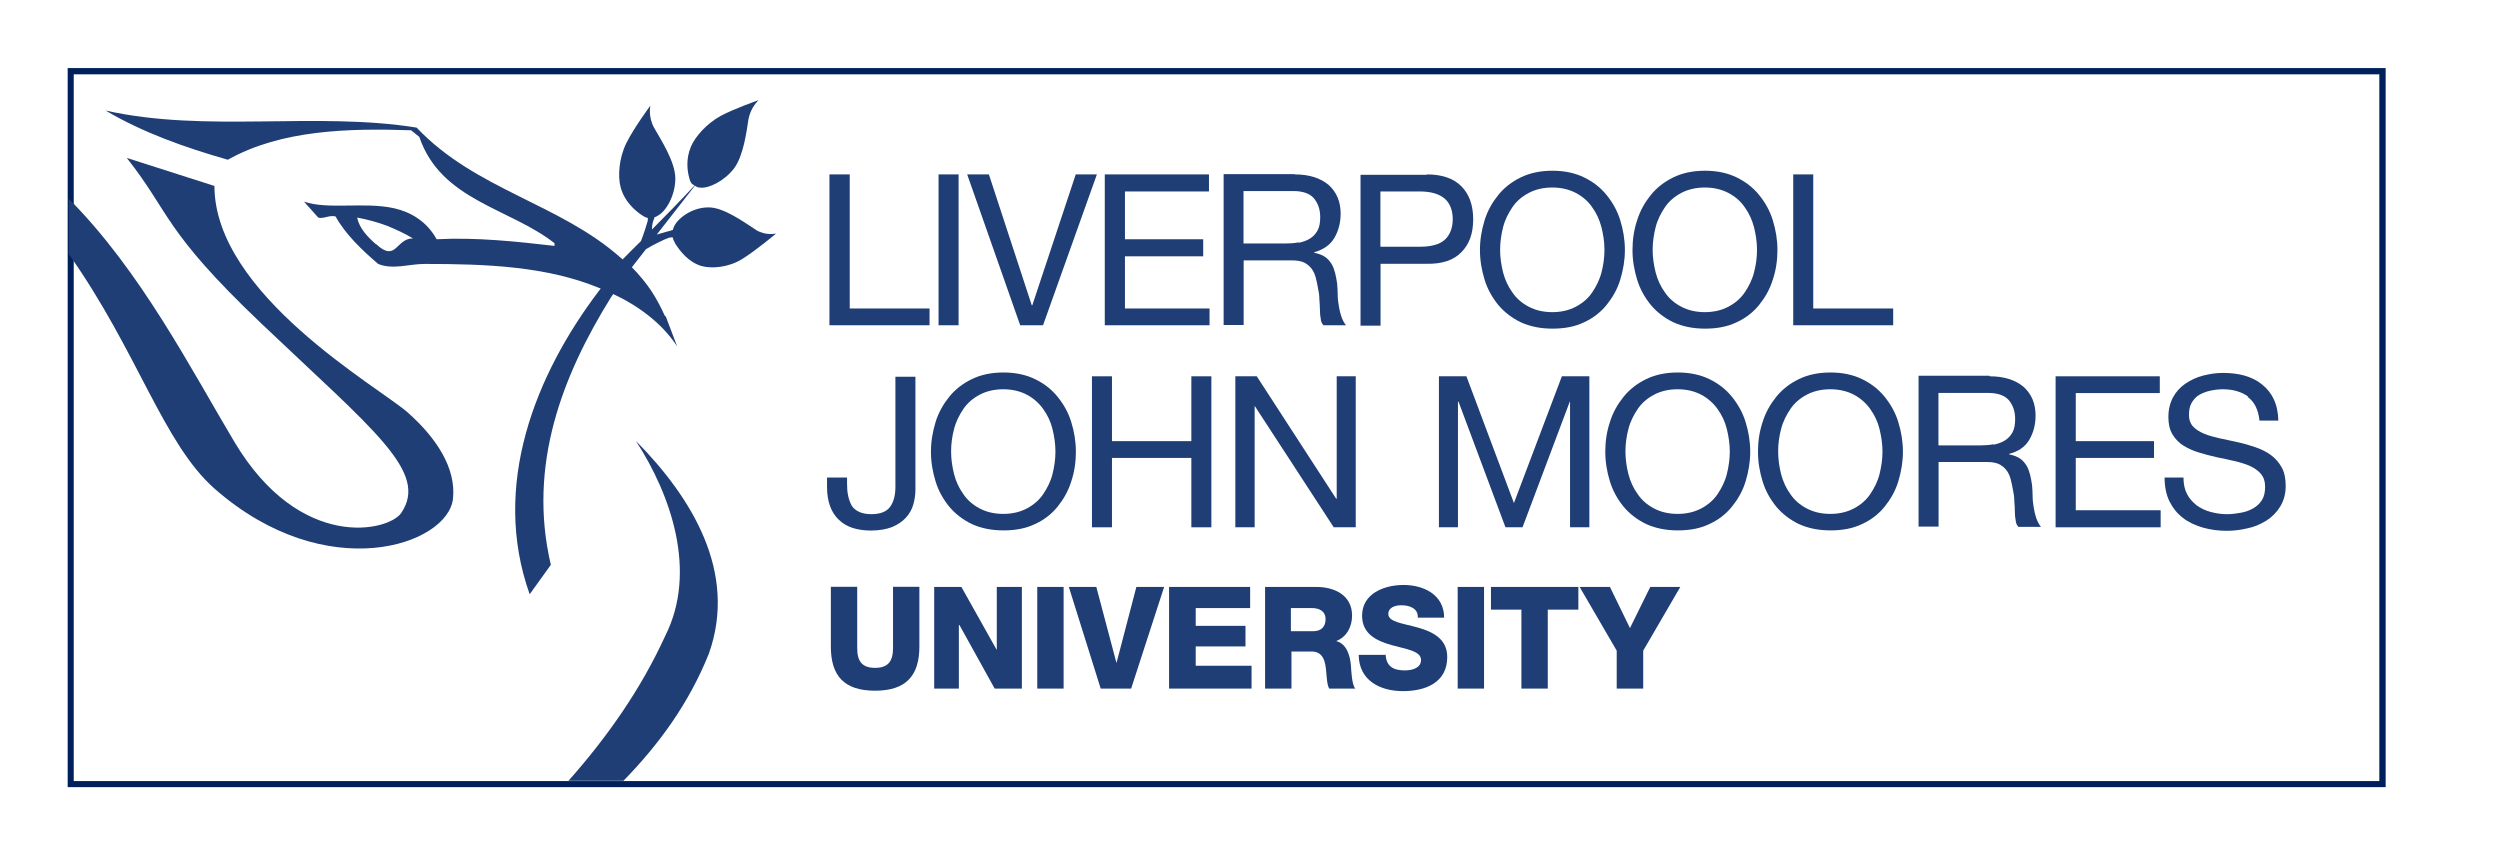 <svg xmlns="http://www.w3.org/2000/svg" id="Layer_1" viewBox="0 0 177.32 60"><defs><style>.cls-1{fill:#1f3e76;}.cls-1,.cls-2{stroke-width:0px;}.cls-2{fill:#00205c;}</style></defs><path class="cls-2" d="m5.23,5.27h163.53v50.13H5.23V5.27Zm-.43-.45v51.01h164.41V4.83S4.8,4.83,4.8,4.83Z"></path><path class="cls-1" d="m53.57,16.27c-.74-.47-2.24-1.58-3.33-1.56-1.11,0-2.12.72-2.42,1.33-.04.1-.08.18-.1.27-.12.02-.18.06-.18.06,0,0-.29.06-.9.25-.02,0-.04,0-.06.02l2.71-3.47.16.1s.16.04.23.04c.58.06,1.68-.45,2.38-1.36.68-.9.9-2.67,1.03-3.51.16-.84.72-1.34.72-1.34,0,0-1.72.6-2.71,1.13-.99.55-1.79,1.46-2.09,2.16-.39.92-.25,1.77-.12,2.24.04.16.08.29.19.41l.18.12c-1.07,1.15-2.09,2.18-3.02,3.12,0-.41.12-.68.12-.68,0,0,.04-.06.06-.19.08-.02.16-.06.25-.12.58-.31,1.23-1.44,1.23-2.63s-1.05-2.79-1.5-3.59c-.45-.8-.27-1.58-.27-1.58,0,0-1.17,1.58-1.7,2.65s-.62,2.36-.41,3.14c.27,1.01,1.01,1.64,1.46,1.95.14.1.29.19.47.23,0,.12,0,.23-.04.31-.06.23-.25.82-.45,1.33-.45.45-.88.86-1.25,1.25l-1.73,2.28c-4.52,5.96-7.66,13.82-4.91,21.52l1.5-2.09c-1.66-7.06.82-13.43,4.27-18.98l1.52-2.18.96-1.23c.51-.31,1.31-.7,1.6-.8.08-.02.18-.04.29-.04.04.18.12.33.21.49.31.47.88,1.25,1.81,1.54.72.21,1.91.12,2.88-.47s2.44-1.83,2.44-1.83c0,0-.74.19-1.46-.27"></path><path class="cls-1" d="m47.18,22.45c-.62-1.33-1.13-2.24-2.49-3.63l-.68-.55c-4.33-3.84-10.29-4.81-14.46-9.22-7.17-1.15-14.95.39-22.06-1.21,2.63,1.56,5.65,2.63,8.67,3.49,3.76-2.12,8.56-2.24,13-2.09l.58.47c1.54,4.52,6.39,5.03,9.59,7.54v.19c-2.71-.31-5.57-.62-8.36-.47-.7-1.27-1.83-1.93-3.02-2.2h0c-2.12-.47-4.68.12-6.39-.47l1.01,1.13c.35.12.78-.19,1.23-.08.7,1.27,1.89,2.4,3.02,3.37,1.05.43,2.2,0,3.29,0,4.37,0,8.63.16,12.38,1.7l.9.39c1.73.78,3.53,2.05,4.64,3.76l-.82-2.16-.02.02Zm-20.52-5.13c-.62-.55-1.17-1.13-1.33-1.89.74.14,1.44.33,2.11.58h0c.62.25,1.33.58,1.85.9-1.23,0-1.17,1.75-2.63.39"></path><path class="cls-1" d="m47.18,45.11c-1.72,3.76-4.09,7.15-6.86,10.27h3.9c2.51-2.57,4.64-5.48,6.06-9.02,2.05-5.77-1.21-11.07-5.18-15.09,2.51,3.86,4.37,9.28,2.09,13.82"></path><path class="cls-1" d="m28.91,29.25c-2.03-1.79-13.7-8.36-13.7-16.06l-6.22-1.99c3.12,3.94,2.53,5.07,9.55,11.75,7.97,7.58,11.89,10.53,9.92,13.43-.88,1.31-7.17,2.77-11.83-5.03-3.04-5.09-6.65-12.14-11.75-17.25v3.92c4.91,6.96,6.69,13.43,10.35,16.65,7.93,6.96,16.55,3.98,16.9.7.23-2.18-1.19-4.33-3.24-6.14"></path><polygon class="cls-1" points="60.27 12.37 60.27 21.88 65.93 21.88 65.93 23.07 58.83 23.07 58.83 12.37 60.27 12.37"></polygon><rect class="cls-1" x="66.57" y="12.37" width="1.42" height="10.7"></rect><polygon class="cls-1" points="72.36 23.07 68.6 12.37 70.14 12.37 73.18 21.65 73.22 21.65 76.3 12.37 77.8 12.37 73.98 23.07 72.36 23.07"></polygon><polygon class="cls-1" points="85.75 12.37 85.75 13.58 79.79 13.58 79.79 16.97 85.34 16.97 85.34 18.18 79.79 18.18 79.79 21.88 85.79 21.88 85.79 23.07 78.36 23.07 78.36 12.37 85.75 12.37"></polygon><path class="cls-1" d="m91.83,12.37c1.01,0,1.81.25,2.4.74.57.51.86,1.19.86,2.05,0,.64-.16,1.23-.45,1.72-.29.49-.76.82-1.42,1.01v.04c.31.06.57.16.76.29s.35.31.47.51.19.41.25.64c.06.23.1.49.14.74.02.25.04.53.04.8s.04.53.08.8c.04.25.1.51.18.74s.19.45.33.62h-1.6c-.1-.12-.18-.25-.19-.45-.04-.19-.06-.41-.06-.64s-.02-.49-.04-.76c0-.27-.04-.53-.1-.8-.04-.25-.1-.51-.16-.74-.06-.23-.16-.45-.29-.62s-.29-.31-.51-.43c-.21-.1-.49-.16-.84-.16h-3.47v4.58h-1.42v-10.7h5.03l.02.02Zm.29,4.85c.29-.06.57-.16.78-.29.23-.14.41-.33.55-.58s.19-.57.19-.96c0-.55-.16-.97-.45-1.33-.29-.33-.78-.51-1.46-.51h-3.53v3.72h2.96c.33,0,.64-.02.94-.08"></path><path class="cls-1" d="m101.19,12.37c1.07,0,1.89.27,2.46.84.55.55.84,1.33.84,2.34s-.27,1.77-.84,2.34c-.55.57-1.36.84-2.46.82h-3.27v4.39h-1.42v-10.7h4.7v-.02Zm-.49,5.13c.82,0,1.4-.16,1.77-.49s.57-.84.57-1.46-.19-1.13-.57-1.46-.97-.51-1.77-.51h-2.79v3.92h2.79Z"></path><path class="cls-1" d="m105.3,15.62c.21-.68.55-1.27.97-1.79s.96-.94,1.6-1.25,1.38-.47,2.24-.47,1.6.16,2.24.47,1.17.72,1.6,1.25.76,1.11.97,1.79c.21.68.33,1.38.33,2.11s-.12,1.42-.33,2.11-.55,1.27-.97,1.79-.96.94-1.6,1.23c-.64.31-1.38.45-2.24.45s-1.6-.16-2.24-.45c-.64-.31-1.17-.72-1.6-1.23-.43-.53-.76-1.11-.97-1.79s-.33-1.38-.33-2.11.12-1.42.33-2.11m1.31,3.7c.14.53.35.99.66,1.42.29.43.68.76,1.15,1.01s1.03.39,1.68.39,1.21-.14,1.68-.39.86-.58,1.15-1.01c.29-.43.53-.9.66-1.42.14-.53.21-1.05.21-1.6s-.08-1.07-.21-1.6c-.14-.53-.35-.99-.66-1.42-.29-.43-.68-.76-1.15-1.01s-1.03-.39-1.68-.39-1.21.14-1.68.39c-.47.25-.86.58-1.15,1.01-.29.43-.53.9-.66,1.42s-.21,1.05-.21,1.6.08,1.07.21,1.6"></path><path class="cls-1" d="m116.12,15.62c.21-.68.55-1.27.97-1.79s.96-.94,1.6-1.25,1.38-.47,2.24-.47,1.6.16,2.24.47,1.17.72,1.6,1.25.76,1.11.97,1.79c.21.68.33,1.38.33,2.11s-.1,1.42-.33,2.11c-.21.68-.55,1.27-.97,1.79s-.96.94-1.6,1.23c-.64.31-1.38.45-2.24.45s-1.6-.16-2.24-.45c-.64-.31-1.17-.72-1.6-1.23-.43-.53-.76-1.11-.97-1.79s-.33-1.38-.33-2.11.1-1.42.33-2.11m1.31,3.7c.14.53.35.99.66,1.42.29.43.68.76,1.15,1.01s1.03.39,1.68.39,1.21-.14,1.68-.39.86-.58,1.15-1.01c.29-.43.53-.9.66-1.42.14-.53.21-1.05.21-1.6s-.08-1.07-.21-1.6c-.14-.53-.35-.99-.66-1.42-.29-.43-.68-.76-1.15-1.01s-1.03-.39-1.68-.39-1.21.14-1.68.39c-.47.25-.86.58-1.15,1.01-.29.43-.53.9-.66,1.42s-.21,1.05-.21,1.6.08,1.07.21,1.6"></path><polygon class="cls-1" points="128.61 12.37 128.61 21.88 134.28 21.88 134.28 23.07 127.19 23.07 127.19 12.37 128.61 12.37"></polygon><path class="cls-1" d="m64.78,35.78c-.1.35-.27.66-.53.94s-.57.49-.97.66c-.41.16-.92.25-1.5.25-.99,0-1.77-.25-2.3-.78-.55-.53-.82-1.31-.82-2.32v-.66h1.42v.45c0,.31.02.58.08.86.06.25.14.49.25.68s.29.33.53.45c.23.1.51.16.86.16.64,0,1.09-.18,1.34-.53.25-.35.37-.82.37-1.4v-7.82h1.42v8.03c0,.35-.06.72-.16,1.07"></path><path class="cls-1" d="m66.36,29.93c.21-.68.55-1.27.97-1.79s.96-.94,1.6-1.25c.64-.31,1.38-.47,2.24-.47s1.6.16,2.24.47,1.17.72,1.6,1.25.76,1.11.97,1.79.33,1.38.33,2.11-.1,1.42-.33,2.11c-.21.68-.55,1.27-.97,1.79s-.96.94-1.6,1.23c-.64.31-1.38.45-2.24.45s-1.6-.16-2.24-.45c-.64-.31-1.17-.72-1.6-1.23-.43-.53-.76-1.11-.97-1.79s-.33-1.38-.33-2.11.12-1.42.33-2.11m1.31,3.7c.14.53.35.99.66,1.42.29.43.68.76,1.15,1.01.47.25,1.03.39,1.68.39s1.21-.14,1.68-.39c.47-.25.86-.58,1.15-1.01.29-.43.53-.9.66-1.42s.21-1.05.21-1.6-.08-1.07-.21-1.6-.35-.99-.66-1.42c-.29-.41-.68-.76-1.15-1.01s-1.03-.39-1.68-.39-1.21.14-1.68.39-.86.58-1.15,1.01-.53.9-.66,1.42c-.14.53-.21,1.05-.21,1.6s.08,1.07.21,1.6"></path><polygon class="cls-1" points="78.87 26.69 78.87 31.29 84.5 31.29 84.5 26.69 85.92 26.69 85.92 37.4 84.5 37.4 84.5 32.48 78.87 32.48 78.87 37.4 77.45 37.4 77.45 26.69 78.87 26.69"></polygon><polygon class="cls-1" points="89.14 26.69 94.77 35.37 94.81 35.37 94.81 26.69 96.16 26.69 96.16 37.4 94.6 37.4 89 28.8 88.99 28.8 88.99 37.4 87.62 37.4 87.62 26.69 89.14 26.69"></polygon><polygon class="cls-1" points="104.01 26.69 107.38 35.68 110.78 26.69 112.73 26.69 112.73 37.4 111.36 37.4 111.36 28.49 111.34 28.49 107.99 37.4 106.78 37.4 103.45 28.49 103.41 28.49 103.41 37.4 102.06 37.4 102.06 26.69 104.01 26.69"></polygon><path class="cls-1" d="m114.19,29.93c.21-.68.55-1.27.97-1.79s.96-.94,1.6-1.25c.64-.31,1.38-.47,2.24-.47s1.6.16,2.24.47,1.17.72,1.6,1.25.76,1.11.97,1.79.33,1.38.33,2.11-.12,1.42-.33,2.11-.55,1.27-.97,1.79-.96.94-1.6,1.23c-.64.31-1.38.45-2.24.45s-1.6-.16-2.24-.45c-.64-.31-1.17-.72-1.6-1.23-.43-.53-.76-1.11-.97-1.79s-.33-1.38-.33-2.11.1-1.42.33-2.11m1.31,3.7c.14.53.35.99.66,1.42.29.43.68.76,1.15,1.01.47.25,1.03.39,1.68.39s1.21-.14,1.68-.39c.47-.25.86-.58,1.15-1.01.29-.43.53-.9.66-1.42s.21-1.05.21-1.6-.08-1.07-.21-1.6-.35-.99-.66-1.42c-.29-.41-.68-.76-1.15-1.01s-1.03-.39-1.68-.39-1.21.14-1.68.39-.86.58-1.15,1.01c-.29.43-.53.9-.66,1.42-.14.53-.21,1.05-.21,1.6s.08,1.07.21,1.6"></path><path class="cls-1" d="m125.02,29.93c.21-.68.55-1.27.97-1.79s.96-.94,1.6-1.25c.64-.31,1.38-.47,2.24-.47s1.6.16,2.24.47,1.17.72,1.6,1.25.76,1.11.97,1.79.33,1.38.33,2.11-.12,1.42-.33,2.11-.55,1.27-.97,1.79-.96.94-1.6,1.23c-.64.31-1.38.45-2.24.45s-1.6-.16-2.24-.45c-.64-.31-1.17-.72-1.6-1.23-.43-.53-.76-1.11-.97-1.79s-.33-1.38-.33-2.11.1-1.42.33-2.11m1.31,3.7c.14.53.35.99.66,1.42.29.43.68.76,1.15,1.01.47.25,1.03.39,1.68.39s1.21-.14,1.68-.39c.47-.25.86-.58,1.15-1.01.29-.43.53-.9.66-1.42s.21-1.05.21-1.6-.08-1.07-.21-1.6-.35-.99-.66-1.42c-.29-.41-.68-.76-1.15-1.01s-1.03-.39-1.68-.39-1.21.14-1.68.39-.86.58-1.15,1.01c-.29.43-.53.9-.66,1.42-.14.53-.21,1.05-.21,1.6s.08,1.07.21,1.6"></path><path class="cls-1" d="m141.12,26.69c1.01,0,1.81.25,2.4.74.57.51.86,1.19.86,2.05,0,.64-.16,1.23-.45,1.72-.29.49-.76.82-1.42.99v.04c.31.06.57.16.76.29s.35.31.47.51.19.41.25.64.1.49.14.74c.02.25.04.53.04.8s.04.53.08.8c.04.25.1.51.18.74.08.23.19.45.33.62h-1.6c-.1-.12-.18-.25-.19-.45-.04-.19-.06-.41-.06-.64s-.02-.49-.04-.76c0-.27-.04-.53-.1-.8-.04-.25-.1-.51-.16-.74-.06-.23-.16-.45-.29-.62s-.29-.31-.51-.43c-.21-.1-.49-.16-.84-.16h-3.47v4.58h-1.42v-10.7h5.03l.02.04Zm.29,4.85c.29-.06.57-.16.78-.29.23-.14.41-.33.55-.58s.19-.57.19-.96c0-.55-.16-.97-.45-1.33-.29-.33-.78-.51-1.46-.51h-3.53v3.72h2.96c.33,0,.64-.02.94-.08"></path><polygon class="cls-1" points="153.19 26.69 153.19 27.88 147.23 27.88 147.23 31.29 152.78 31.29 152.78 32.48 147.23 32.48 147.23 36.19 153.25 36.19 153.25 37.4 145.8 37.4 145.8 26.69 153.19 26.69"></polygon><path class="cls-1" d="m159.47,28.14c-.47-.35-1.09-.53-1.81-.53-.29,0-.6.04-.88.1-.29.06-.55.16-.78.29s-.41.33-.55.57-.19.53-.19.88c0,.33.1.6.29.8.19.21.45.37.78.51s.68.23,1.11.33c.41.08.82.18,1.25.27s.84.21,1.25.35.78.31,1.11.55.58.53.78.88.29.8.29,1.33c0,.57-.14,1.05-.39,1.46s-.58.74-.97.99c-.41.25-.84.45-1.34.55-.49.12-.99.18-1.48.18-.6,0-1.17-.08-1.7-.23-.53-.16-1.01-.37-1.4-.68-.41-.31-.72-.7-.96-1.17-.23-.47-.35-1.03-.35-1.7h1.34c0,.45.08.84.25,1.17s.41.58.68.8c.29.21.62.37.99.47s.76.16,1.17.16c.31,0,.64-.04.97-.1.33-.06.62-.16.88-.31.25-.14.47-.35.62-.58.16-.25.23-.57.23-.96s-.1-.66-.29-.9c-.19-.23-.45-.41-.78-.57-.33-.14-.68-.25-1.11-.35-.41-.1-.82-.18-1.25-.27s-.84-.21-1.25-.33-.78-.29-1.11-.49c-.33-.21-.58-.47-.78-.8s-.29-.74-.29-1.23c0-.55.12-1.01.33-1.4.21-.39.51-.72.88-.97.37-.25.78-.45,1.25-.57s.94-.19,1.42-.19c.55,0,1.05.06,1.52.19.47.14.88.33,1.23.62.35.27.64.62.84,1.05.21.43.31.94.33,1.52h-1.34c-.08-.76-.35-1.33-.84-1.68"></path><path class="cls-1" d="m65.21,45.85c0,2.09-.96,3.14-3.14,3.14s-3.14-1.03-3.14-3.14v-4.23h1.87v4.35c0,.94.35,1.4,1.27,1.4s1.27-.47,1.27-1.4v-4.35h1.87v4.23Z"></path><polygon class="cls-1" points="66.26 41.63 68.19 41.63 70.68 46.07 70.7 46.07 70.7 41.63 72.48 41.63 72.48 48.84 70.55 48.84 68.05 44.33 68.01 44.33 68.01 48.84 66.26 48.84 66.26 41.63"></polygon><rect class="cls-1" x="73.57" y="41.63" width="1.87" height="7.21"></rect><polygon class="cls-1" points="80.23 48.84 78.07 48.84 75.81 41.63 77.76 41.63 79.18 46.99 79.2 46.99 80.6 41.63 82.57 41.63 80.23 48.84"></polygon><polygon class="cls-1" points="82.92 41.63 88.67 41.63 88.67 43.13 84.81 43.13 84.81 44.39 88.34 44.39 88.34 45.85 84.81 45.85 84.81 47.22 88.77 47.22 88.77 48.84 82.92 48.84 82.92 41.63"></polygon><path class="cls-1" d="m89.69,41.63h3.68c1.27,0,2.53.58,2.53,2.03,0,.78-.37,1.52-1.13,1.81h0c.76.19.99,1.05,1.05,1.75.02.31.06,1.36.31,1.62h-1.85c-.16-.23-.19-.96-.21-1.15-.06-.72-.18-1.48-1.05-1.48h-1.42v2.63h-1.87v-7.21h-.04Zm1.87,3.14h1.58c.57,0,.88-.31.88-.86s-.43-.78-.96-.78h-1.5v1.64Z"></path><path class="cls-1" d="m98.28,46.42c.04.86.57,1.13,1.36,1.13.57,0,1.15-.19,1.15-.74,0-.64-1.03-.76-2.07-1.05-1.03-.29-2.11-.76-2.11-2.09,0-1.58,1.58-2.18,2.94-2.18,1.44,0,2.88.7,2.88,2.32h-1.87c.04-.66-.58-.88-1.17-.88-.41,0-.92.14-.92.62,0,.57,1.03.66,2.09.96,1.03.29,2.09.78,2.09,2.09,0,1.83-1.56,2.42-3.14,2.42s-3.12-.72-3.14-2.57h1.87l.02-.02Z"></path><rect class="cls-1" x="103.39" y="41.63" width="1.87" height="7.21"></rect><polygon class="cls-1" points="111.95 43.24 109.78 43.24 109.78 48.84 107.91 48.84 107.91 43.24 105.75 43.24 105.75 41.63 111.95 41.63 111.95 43.24"></polygon><polygon class="cls-1" points="116.55 46.15 116.55 48.84 114.67 48.84 114.67 46.15 112.04 41.63 114.19 41.63 115.61 44.55 117.05 41.63 119.18 41.63 116.55 46.15"></polygon></svg>